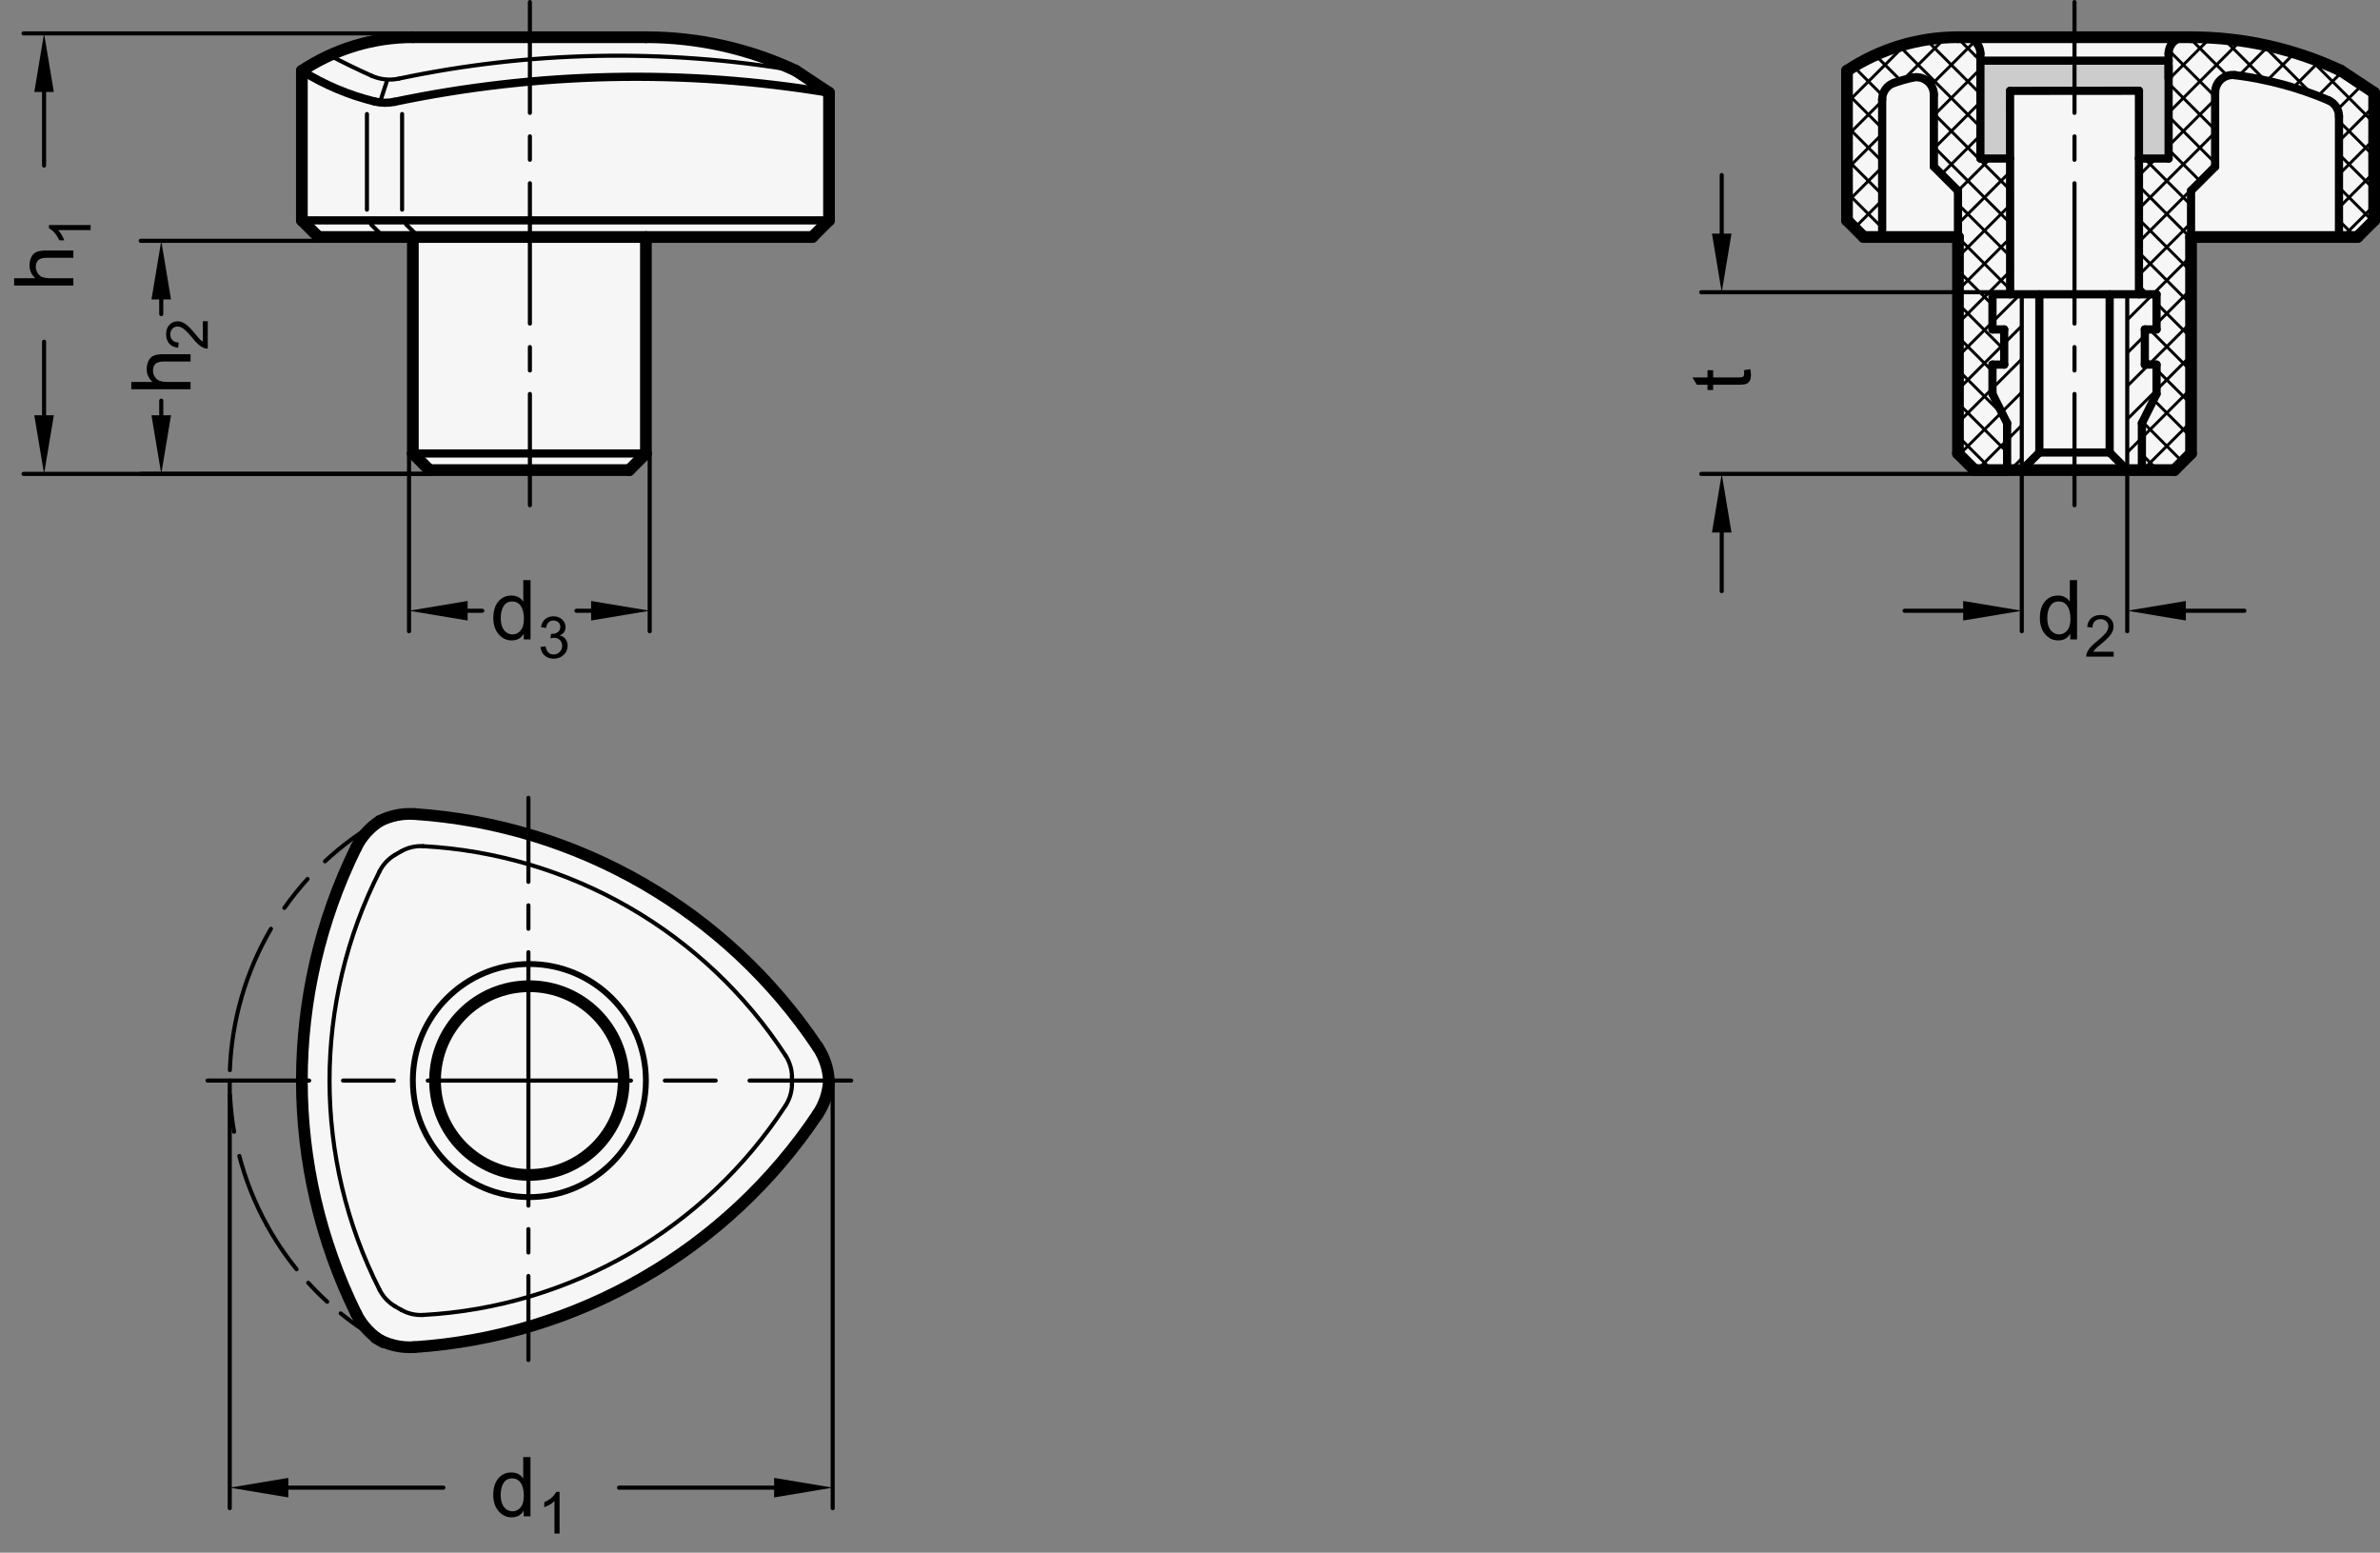 <?xml version="1.0" encoding="utf-8"?>
<!-- Generator: Adobe Illustrator 19.1.0, SVG Export Plug-In . SVG Version: 6.00 Build 0)  -->
<svg version="1.1" xmlns="http://www.w3.org/2000/svg" xmlns:xlink="http://www.w3.org/1999/xlink" x="0px" y="0px"
	 viewBox="0 0 287.854 187.755" enable-background="new 0 0 287.854 187.755" xml:space="preserve">
<rect x="0" y="0" width="287.854" height="187.755" fill="#808080" stroke="none"/>
<g id="MD_x5F_3_x5F_FUELLUNG_x5F_WS">
	<g id="POLYLINE_4_">
		<path fill="#FFFFFF" d="M223.39,26.646l2.013,2.013h11.409v26.173l2.013,2.013h24.16l2.013-2.013V28.66h20.133l2.013-2.013V11.211
			l-4.027-2.669c-5.67-2.662-11.856-4.042-18.12-4.042H237.54c-5.022-0.14-9.965,1.277-14.15,4.058V26.646z"/>
	</g>
	<g id="POLYLINE_5_">
		<path fill="#FFFFFF" d="M36.511,26.646l2.013,2.013h11.409v26.173l2.013,2.013h24.16l2.013-2.013V28.66h20.133l2.013-2.013V11.211
			l-4.027-2.669C90.569,5.88,84.383,4.5,78.119,4.5H49.933c-4.776,0-9.446,1.412-13.422,4.058V26.646z"/>
	</g>
	<g id="POLYLINE_6_">
		<path fill="#FFFFFF" d="M98.904,126.612c-11.009-16.463-29.043-26.875-48.805-28.177c-1.447-0.095-2.893,0.202-4.186,0.86
			c-1.216,0.79-2.197,1.894-2.838,3.195c-8.753,17.765-8.753,38.589,0,56.355c0.641,1.301,1.621,2.405,2.838,3.195
			c1.292,0.658,2.738,0.956,4.186,0.86c19.762-1.302,37.796-11.714,48.805-28.177c0.806-1.206,1.272-2.607,1.348-4.055
			C100.175,129.219,99.71,127.818,98.904,126.612z"/>
	</g>
</g>
<g id="MD_x5F_3_x5F_FUELLUNG_x5F_GR">
	<g id="POLYLINE">
		<path fill="#F6F6F6" d="M98.904,126.612c-11.009-16.463-29.043-26.875-48.805-28.177c-1.447-0.095-2.893,0.202-4.186,0.86
			c-1.216,0.79-2.197,1.894-2.838,3.195c-8.753,17.765-8.753,38.589,0,56.355c0.641,1.301,1.621,2.405,2.838,3.195
			c1.292,0.658,2.738,0.956,4.186,0.86c19.762-1.302,37.796-11.714,48.805-28.177c0.806-1.206,1.272-2.607,1.348-4.055
			C100.175,129.219,99.71,127.818,98.904,126.612z"/>
	</g>
	<g id="POLYLINE_1_">
		<path fill="#F6F6F6" d="M36.511,26.646l2.013,2.013h11.409v26.173l2.013,2.013h24.16l2.013-2.013V28.66h20.133l2.013-2.013V11.211
			l-4.027-2.669C90.569,5.88,84.383,4.5,78.119,4.5H49.933c-4.776,0-9.446,1.412-13.422,4.058V26.646z"/>
	</g>
	<g id="POLYLINE_2_">
		<path fill="#F6F6F6" d="M223.39,26.646l2.013,2.013h11.409v26.173l2.013,2.013h24.16l2.013-2.013V28.66h20.133l2.013-2.013V11.211
			l-4.027-2.669c-5.67-2.662-11.856-4.042-18.12-4.042H237.54c-5.022-0.14-9.965,1.277-14.15,4.058V26.646z"/>
	</g>
</g>
<g id="MD_x5F_6_x5F_COLOR_x5F_K027">
	<g id="LWPOLYLINE">
		<polyline fill="#CCCCCC" points="258.691,10.974 243.11,10.988 243.108,19.169 239.524,19.169 239.525,7.335 262.286,7.335 
			262.286,19.173 258.699,19.173 258.691,10.974 		"/>
	</g>
</g>
<g id="MD_x5F_1_x5F_035">
	<g id="ARC">
		
			<path fill="none" stroke="#000000" stroke-width="0.496" stroke-linecap="round" stroke-linejoin="round" stroke-miterlimit="10" d="
			M47.745,157.943c0.264,0.158,0.531,0.312,0.8,0.462"/>
	</g>
	<g id="ARC_1_">
		
			<path fill="none" stroke="#000000" stroke-width="0.496" stroke-linecap="round" stroke-linejoin="round" stroke-miterlimit="10" d="
			M95.005,127.636c-9.741-14.947-26.028-24.35-43.843-25.313"/>
	</g>
	<g id="ARC_2_">
		
			<path fill="none" stroke="#000000" stroke-width="0.496" stroke-linecap="round" stroke-linejoin="round" stroke-miterlimit="10" d="
			M45.912,105.354c-8.074,15.91-8.074,34.716,0,50.626"/>
	</g>
	<g id="ARC_3_">
		
			<path fill="none" stroke="#000000" stroke-width="0.496" stroke-linecap="round" stroke-linejoin="round" stroke-miterlimit="10" d="
			M51.162,159.011c17.815-0.963,34.102-10.366,43.843-25.313"/>
	</g>
	<g id="ARC_4_">
		
			<path fill="none" stroke="#000000" stroke-width="0.496" stroke-linecap="round" stroke-linejoin="round" stroke-miterlimit="10" d="
			M48.545,102.929c-0.269,0.15-0.536,0.304-0.8,0.462"/>
	</g>
	<g id="ARC_5_">
		
			<path fill="none" stroke="#000000" stroke-width="0.496" stroke-linecap="round" stroke-linejoin="round" stroke-miterlimit="10" d="
			M95.789,131.129c0.004-0.308,0.004-0.616,0-0.924"/>
	</g>
	<g id="ARC_6_">
		
			<path fill="none" stroke="#000000" stroke-width="0.496" stroke-linecap="round" stroke-linejoin="round" stroke-miterlimit="10" d="
			M47.745,103.391c-0.784,0.468-1.42,1.149-1.833,1.963"/>
	</g>
	<g id="ARC_7_">
		
			<path fill="none" stroke="#000000" stroke-width="0.496" stroke-linecap="round" stroke-linejoin="round" stroke-miterlimit="10" d="
			M51.162,102.323c-0.912-0.049-1.819,0.161-2.617,0.606"/>
	</g>
	<g id="ARC_8_">
		
			<path fill="none" stroke="#000000" stroke-width="0.496" stroke-linecap="round" stroke-linejoin="round" stroke-miterlimit="10" d="
			M95.789,130.205c-0.013-0.913-0.285-1.804-0.784-2.569"/>
	</g>
	<g id="ARC_9_">
		
			<path fill="none" stroke="#000000" stroke-width="0.496" stroke-linecap="round" stroke-linejoin="round" stroke-miterlimit="10" d="
			M95.005,133.698c0.499-0.765,0.77-1.656,0.784-2.569"/>
	</g>
	<g id="ARC_10_">
		
			<path fill="none" stroke="#000000" stroke-width="0.496" stroke-linecap="round" stroke-linejoin="round" stroke-miterlimit="10" d="
			M48.545,158.405c0.797,0.445,1.705,0.655,2.617,0.606"/>
	</g>
	<g id="ARC_11_">
		
			<path fill="none" stroke="#000000" stroke-width="0.496" stroke-linecap="round" stroke-linejoin="round" stroke-miterlimit="10" d="
			M45.912,155.98c0.413,0.814,1.049,1.495,1.833,1.963"/>
	</g>
	<g id="ARC_13_">
		
			<path fill="none" stroke="#000000" stroke-width="0.496" stroke-linecap="round" stroke-linejoin="round" stroke-miterlimit="10" d="
			M96.239,8.542c-15.92-2.701-32.206-2.374-48.004,0.965"/>
	</g>
	<g id="ARC_16_">
		
			<path fill="none" stroke="#000000" stroke-width="0.496" stroke-linecap="round" stroke-linejoin="round" stroke-miterlimit="10" d="
			M39.866,6.69c1.663,0.878,3.353,1.7,5.07,2.466"/>
	</g>
	<g id="ARC_17_">
		
			<path fill="none" stroke="#000000" stroke-width="0.496" stroke-linecap="round" stroke-linejoin="round" stroke-miterlimit="10" d="
			M44.937,9.157c1.035,0.462,2.19,0.585,3.298,0.35"/>
	</g>
	<g id="LINE_4_">
		
			<line fill="none" stroke="#000000" stroke-width="0.496" stroke-linecap="round" stroke-linejoin="round" stroke-miterlimit="10" x1="46.067" y1="12.033" x2="46.776" y2="9.858"/>
	</g>
	<g id="LINE_5_">
		
			<line fill="none" stroke="#000000" stroke-width="0.496" stroke-linecap="round" stroke-linejoin="round" stroke-miterlimit="10" x1="48.633" y1="13.787" x2="48.633" y2="25.354"/>
	</g>
	<g id="LINE_6_">
		
			<line fill="none" stroke="#000000" stroke-width="0.496" stroke-linecap="round" stroke-linejoin="round" stroke-miterlimit="10" x1="44.381" y1="13.787" x2="44.381" y2="25.354"/>
	</g>
	<g id="LINE_7_">
		
			<line fill="none" stroke="#000000" stroke-width="0.496" stroke-linecap="round" stroke-linejoin="round" stroke-miterlimit="10" x1="44.878" y1="27.143" x2="45.947" y2="28.213"/>
	</g>
	<g id="LINE_8_">
		
			<line fill="none" stroke="#000000" stroke-width="0.496" stroke-linecap="round" stroke-linejoin="round" stroke-miterlimit="10" x1="49.113" y1="27.127" x2="50.183" y2="28.197"/>
	</g>
	<g id="LINE_11_">
		
			<line fill="none" stroke="#000000" stroke-width="0.496" stroke-linecap="round" stroke-linejoin="round" stroke-miterlimit="10" x1="244.528" y1="56.846" x2="244.528" y2="35.586"/>
	</g>
	<g id="LINE_12_">
		
			<line fill="none" stroke="#000000" stroke-width="0.496" stroke-linecap="round" stroke-linejoin="round" stroke-miterlimit="10" x1="257.283" y1="56.846" x2="257.283" y2="35.586"/>
	</g>
</g>
<g id="MD_x5F_2_x5F_MITTELLINIE">
	<g id="LINE">
		<path d="M102.95,130.915H90.658c-0.137,0-0.248-0.111-0.248-0.248s0.111-0.248,0.248-0.248h12.292
			c0.137,0,0.248,0.111,0.248,0.248S103.087,130.915,102.95,130.915z M86.561,130.915h-6.146c-0.137,0-0.248-0.111-0.248-0.248
			s0.111-0.248,0.248-0.248h6.146c0.137,0,0.248,0.111,0.248,0.248S86.698,130.915,86.561,130.915z M76.318,130.915H64.026
			c-0.137,0-0.248-0.111-0.248-0.248s0.111-0.248,0.248-0.248h12.292c0.137,0,0.248,0.111,0.248,0.248
			S76.455,130.915,76.318,130.915z"/>
	</g>
	<g id="LINE_1_">
		<path d="M64.026,130.915H51.734c-0.137,0-0.248-0.111-0.248-0.248s0.111-0.248,0.248-0.248h12.292
			c0.137,0,0.248,0.111,0.248,0.248S64.163,130.915,64.026,130.915z M47.637,130.915h-6.146c-0.137,0-0.248-0.111-0.248-0.248
			s0.111-0.248,0.248-0.248h6.146c0.137,0,0.248,0.111,0.248,0.248S47.774,130.915,47.637,130.915z M37.394,130.915H25.102
			c-0.137,0-0.248-0.111-0.248-0.248s0.111-0.248,0.248-0.248h12.292c0.137,0,0.248,0.111,0.248,0.248
			S37.531,130.915,37.394,130.915z"/>
	</g>
	<g id="ARC_26_">
		<g>
			<path d="M46.578,162.678c-0.041,0-0.082-0.01-0.12-0.03c-1.904-1.047-3.724-2.271-5.408-3.636
				c-0.106-0.086-0.123-0.242-0.037-0.349c0.087-0.106,0.243-0.122,0.349-0.036c1.661,1.347,3.456,2.553,5.334,3.585
				c0.12,0.066,0.164,0.217,0.098,0.337C46.75,162.631,46.665,162.678,46.578,162.678z M39.571,157.66
				c-0.06,0-0.12-0.021-0.167-0.065c-0.803-0.734-1.578-1.51-2.305-2.306c-0.092-0.101-0.085-0.258,0.016-0.35
				c0.101-0.094,0.258-0.086,0.351,0.016c0.717,0.784,1.482,1.549,2.274,2.274c0.101,0.092,0.108,0.249,0.016,0.35
				C39.705,157.632,39.638,157.66,39.571,157.66z M35.873,153.734c-0.072,0-0.144-0.031-0.193-0.092
				c-1.366-1.687-2.589-3.506-3.633-5.407c-0.066-0.12-0.022-0.271,0.098-0.337c0.121-0.063,0.271-0.021,0.337,0.099
				c1.03,1.875,2.236,3.67,3.584,5.333c0.086,0.106,0.07,0.263-0.037,0.349C35.983,153.715,35.928,153.734,35.873,153.734z"/>
			<path d="M32.264,148.364c-0.087,0-0.172-0.047-0.217-0.129c-1.46-2.657-2.585-5.479-3.343-8.387
				c-0.034-0.133,0.045-0.268,0.178-0.303c0.132-0.033,0.268,0.046,0.303,0.178c0.747,2.867,1.856,5.651,3.297,8.273
				c0.066,0.12,0.022,0.271-0.098,0.337C32.345,148.354,32.304,148.364,32.264,148.364z M28.309,137.106
				c-0.118,0-0.223-0.085-0.244-0.206c-0.257-1.479-0.423-2.991-0.494-4.494c-0.007-0.137,0.099-0.253,0.236-0.26
				c0.137,0,0.253,0.1,0.259,0.236c0.07,1.482,0.233,2.975,0.487,4.434c0.023,0.135-0.067,0.263-0.202,0.286
				C28.338,137.105,28.323,137.106,28.309,137.106z M27.803,129.647c-0.003,0-0.006,0-0.009,0c-0.137-0.005-0.244-0.12-0.239-0.257
				c0.217-6.04,1.947-11.988,5.003-17.203c0.068-0.119,0.221-0.16,0.339-0.089c0.118,0.069,0.158,0.221,0.088,0.339
				c-3.014,5.145-4.721,11.013-4.935,16.971C28.046,129.541,27.936,129.647,27.803,129.647z M34.393,110.039
				c-0.049,0-0.099-0.015-0.143-0.045c-0.112-0.079-0.139-0.233-0.06-0.346c0.866-1.231,1.817-2.419,2.827-3.53
				c0.092-0.102,0.249-0.108,0.351-0.017c0.101,0.092,0.109,0.249,0.017,0.351c-0.996,1.096-1.935,2.268-2.789,3.481
				C34.548,110.002,34.471,110.039,34.393,110.039z M39.307,104.403c-0.066,0-0.133-0.026-0.182-0.079
				c-0.093-0.101-0.087-0.257,0.013-0.351c2.2-2.048,4.663-3.826,7.32-5.286c0.121-0.063,0.271-0.021,0.337,0.099
				c0.066,0.12,0.022,0.271-0.098,0.337c-2.622,1.439-5.051,3.194-7.221,5.214C39.428,104.38,39.368,104.403,39.307,104.403z"/>
		</g>
	</g>
	<g id="LINE_191_">
		<path d="M64.089,13.901c-0.137,0-0.248-0.111-0.248-0.248V0.248C63.841,0.111,63.952,0,64.089,0s0.248,0.111,0.248,0.248v13.405
			C64.337,13.79,64.227,13.901,64.089,13.901z"/>
	</g>
	<g id="LINE_192_">
		<path d="M64.089,19.57c-0.137,0-0.248-0.111-0.248-0.248v-2.834c0-0.137,0.111-0.248,0.248-0.248s0.248,0.111,0.248,0.248v2.834
			C64.337,19.459,64.227,19.57,64.089,19.57z"/>
	</g>
	<g id="LINE_193_">
		<path d="M64.089,39.379c-0.137,0-0.248-0.111-0.248-0.248V22.157c0-0.137,0.111-0.248,0.248-0.248s0.248,0.111,0.248,0.248v16.974
			C64.337,39.268,64.227,39.379,64.089,39.379z"/>
	</g>
	<g id="LINE_194_">
		<path d="M64.089,45.049c-0.137,0-0.248-0.111-0.248-0.248v-2.835c0-0.137,0.111-0.248,0.248-0.248s0.248,0.111,0.248,0.248v2.835
			C64.337,44.938,64.227,45.049,64.089,45.049z"/>
	</g>
	<g id="LINE_195_">
		<path d="M64.089,61.346c-0.137,0-0.248-0.111-0.248-0.248V47.635c0-0.137,0.111-0.248,0.248-0.248s0.248,0.111,0.248,0.248v13.463
			C64.337,61.235,64.227,61.346,64.089,61.346z"/>
	</g>
	<g id="LINE_196_">
		<path d="M250.905,61.346c-0.137,0-0.248-0.111-0.248-0.248V47.635c0-0.137,0.111-0.248,0.248-0.248s0.248,0.111,0.248,0.248
			v13.463C251.153,61.235,251.042,61.346,250.905,61.346z"/>
	</g>
	<g id="LINE_197_">
		<path d="M250.905,45.049c-0.137,0-0.248-0.111-0.248-0.248v-2.835c0-0.137,0.111-0.248,0.248-0.248s0.248,0.111,0.248,0.248v2.835
			C251.153,44.938,251.042,45.049,250.905,45.049z"/>
	</g>
	<g id="LINE_198_">
		<path d="M250.905,39.379c-0.137,0-0.248-0.111-0.248-0.248V22.157c0-0.137,0.111-0.248,0.248-0.248s0.248,0.111,0.248,0.248
			v16.974C251.153,39.268,251.042,39.379,250.905,39.379z"/>
	</g>
	<g id="LINE_199_">
		<path d="M250.905,19.57c-0.137,0-0.248-0.111-0.248-0.248v-2.834c0-0.137,0.111-0.248,0.248-0.248s0.248,0.111,0.248,0.248v2.834
			C251.153,19.459,251.042,19.57,250.905,19.57z"/>
	</g>
	<g id="LINE_200_">
		<path d="M250.905,13.901c-0.137,0-0.248-0.111-0.248-0.248V0.248c0-0.137,0.111-0.248,0.248-0.248s0.248,0.111,0.248,0.248v13.405
			C251.153,13.79,251.042,13.901,250.905,13.901z"/>
	</g>
	<g id="LINE_201_">
		<path d="M63.91,164.709c-0.137,0-0.248-0.111-0.248-0.248v-10.166c0-0.137,0.111-0.248,0.248-0.248s0.248,0.111,0.248,0.248
			v10.166C64.158,164.598,64.047,164.709,63.91,164.709z"/>
	</g>
	<g id="LINE_202_">
		<path d="M63.91,151.708c-0.137,0-0.248-0.111-0.248-0.248v-2.834c0-0.137,0.111-0.248,0.248-0.248s0.248,0.111,0.248,0.248v2.834
			C64.158,151.597,64.047,151.708,63.91,151.708z"/>
	</g>
	<g id="LINE_203_">
		<path d="M63.91,146.039c-0.137,0-0.248-0.111-0.248-0.248v-15.203c0-0.137,0.111-0.248,0.248-0.248s0.248,0.111,0.248,0.248
			v15.203C64.158,145.928,64.047,146.039,63.91,146.039z"/>
	</g>
	<g id="LINE_204_">
		<path d="M63.91,130.595c-0.137,0-0.248-0.111-0.248-0.248v-15.203c0-0.137,0.111-0.248,0.248-0.248s0.248,0.111,0.248,0.248
			v15.203C64.158,130.484,64.047,130.595,63.91,130.595z"/>
	</g>
	<g id="LINE_205_">
		<path d="M63.91,112.558c-0.137,0-0.248-0.111-0.248-0.248v-2.835c0-0.137,0.111-0.248,0.248-0.248s0.248,0.111,0.248,0.248v2.835
			C64.158,112.447,64.047,112.558,63.91,112.558z"/>
	</g>
	<g id="LINE_206_">
		<path d="M63.91,106.888c-0.137,0-0.248-0.111-0.248-0.248V96.474c0-0.137,0.111-0.248,0.248-0.248s0.248,0.111,0.248,0.248v10.166
			C64.158,106.777,64.047,106.888,63.91,106.888z"/>
	</g>
</g>
<g id="MD_x5F_1_x5F_050">
	<g id="CIRCLE">
		
			<path fill="none" stroke="#000000" stroke-width="0.709" stroke-linecap="round" stroke-linejoin="round" stroke-miterlimit="10" d="
			M49.933,130.667c0-7.783,6.31-14.093,14.093-14.093s14.093,6.31,14.093,14.093c0,7.783-6.31,14.093-14.093,14.093
			S49.933,138.451,49.933,130.667L49.933,130.667z"/>
	</g>
</g>
<g id="MD_x5F_1_x5F_070">
	<g id="LINE_2_">
		
			<line fill="none" stroke="#000000" stroke-width="0.992" stroke-linecap="round" stroke-linejoin="round" stroke-miterlimit="10" x1="49.933" y1="54.833" x2="78.119" y2="54.833"/>
	</g>
	<g id="LINE_3_">
		
			<line fill="none" stroke="#000000" stroke-width="0.992" stroke-linecap="round" stroke-linejoin="round" stroke-miterlimit="10" x1="36.511" y1="26.646" x2="100.266" y2="26.646"/>
	</g>
	<g id="ARC_12_">
		
			<path fill="none" stroke="#000000" stroke-width="0.992" stroke-linecap="round" stroke-linejoin="round" stroke-miterlimit="10" d="
			M100.266,11.211C82.826,8.313,65,8.687,47.698,12.314"/>
	</g>
	<g id="ARC_14_">
		
			<path fill="none" stroke="#000000" stroke-width="0.992" stroke-linecap="round" stroke-linejoin="round" stroke-miterlimit="10" d="
			M36.511,8.558c2.72,1.7,5.694,2.954,8.81,3.716"/>
	</g>
	<g id="ARC_15_">
		
			<path fill="none" stroke="#000000" stroke-width="0.992" stroke-linecap="round" stroke-linejoin="round" stroke-miterlimit="10" d="
			M45.321,12.274c0.779,0.191,1.592,0.204,2.377,0.04"/>
	</g>
	<g id="LINE_9_">
		
			<line fill="none" stroke="#000000" stroke-width="0.992" stroke-linecap="round" stroke-linejoin="round" stroke-miterlimit="10" x1="255.157" y1="54.72" x2="255.157" y2="35.586"/>
	</g>
	<g id="LINE_10_">
		
			<line fill="none" stroke="#000000" stroke-width="0.992" stroke-linecap="round" stroke-linejoin="round" stroke-miterlimit="10" x1="246.654" y1="54.72" x2="246.654" y2="35.586"/>
	</g>
	<g id="LINE_13_">
		
			<line fill="none" stroke="#000000" stroke-width="0.992" stroke-linecap="round" stroke-linejoin="round" stroke-miterlimit="10" x1="240.984" y1="35.586" x2="260.827" y2="35.586"/>
	</g>
	<g id="LINE_14_">
		
			<line fill="none" stroke="#000000" stroke-width="0.992" stroke-linecap="round" stroke-linejoin="round" stroke-miterlimit="10" x1="260.827" y1="47.633" x2="260.827" y2="44.09"/>
	</g>
	<g id="LINE_15_">
		
			<line fill="none" stroke="#000000" stroke-width="0.992" stroke-linecap="round" stroke-linejoin="round" stroke-miterlimit="10" x1="240.984" y1="47.633" x2="240.984" y2="44.09"/>
	</g>
	<g id="LINE_16_">
		
			<line fill="none" stroke="#000000" stroke-width="0.992" stroke-linecap="round" stroke-linejoin="round" stroke-miterlimit="10" x1="242.402" y1="44.09" x2="242.402" y2="39.838"/>
	</g>
	<g id="LINE_17_">
		
			<line fill="none" stroke="#000000" stroke-width="0.992" stroke-linecap="round" stroke-linejoin="round" stroke-miterlimit="10" x1="259.409" y1="44.09" x2="259.409" y2="39.838"/>
	</g>
	<g id="LINE_18_">
		
			<line fill="none" stroke="#000000" stroke-width="0.992" stroke-linecap="round" stroke-linejoin="round" stroke-miterlimit="10" x1="240.984" y1="39.838" x2="242.402" y2="39.838"/>
	</g>
	<g id="LINE_19_">
		
			<line fill="none" stroke="#000000" stroke-width="0.992" stroke-linecap="round" stroke-linejoin="round" stroke-miterlimit="10" x1="240.984" y1="44.09" x2="242.402" y2="44.09"/>
	</g>
	<g id="LINE_20_">
		
			<line fill="none" stroke="#000000" stroke-width="0.992" stroke-linecap="round" stroke-linejoin="round" stroke-miterlimit="10" x1="260.827" y1="39.838" x2="260.827" y2="35.586"/>
	</g>
	<g id="LINE_21_">
		
			<line fill="none" stroke="#000000" stroke-width="0.992" stroke-linecap="round" stroke-linejoin="round" stroke-miterlimit="10" x1="240.984" y1="39.838" x2="240.984" y2="35.586"/>
	</g>
	<g id="LINE_22_">
		
			<line fill="none" stroke="#000000" stroke-width="0.992" stroke-linecap="round" stroke-linejoin="round" stroke-miterlimit="10" x1="259.409" y1="39.838" x2="260.827" y2="39.838"/>
	</g>
	<g id="LINE_23_">
		
			<line fill="none" stroke="#000000" stroke-width="0.992" stroke-linecap="round" stroke-linejoin="round" stroke-miterlimit="10" x1="259.409" y1="44.09" x2="260.827" y2="44.09"/>
	</g>
	<g id="LINE_24_">
		
			<line fill="none" stroke="#000000" stroke-width="0.992" stroke-linecap="round" stroke-linejoin="round" stroke-miterlimit="10" x1="259.055" y1="56.846" x2="259.055" y2="51.177"/>
	</g>
	<g id="LINE_25_">
		
			<line fill="none" stroke="#000000" stroke-width="0.992" stroke-linecap="round" stroke-linejoin="round" stroke-miterlimit="10" x1="242.756" y1="56.846" x2="242.756" y2="51.177"/>
	</g>
	<g id="LINE_26_">
		
			<line fill="none" stroke="#000000" stroke-width="0.992" stroke-linecap="round" stroke-linejoin="round" stroke-miterlimit="10" x1="240.984" y1="47.633" x2="242.756" y2="51.177"/>
	</g>
	<g id="LINE_27_">
		
			<line fill="none" stroke="#000000" stroke-width="0.992" stroke-linecap="round" stroke-linejoin="round" stroke-miterlimit="10" x1="260.827" y1="47.633" x2="259.055" y2="51.177"/>
	</g>
	<g id="LINE_28_">
		
			<line fill="none" stroke="#000000" stroke-width="0.992" stroke-linecap="round" stroke-linejoin="round" stroke-miterlimit="10" x1="239.525" y1="7.335" x2="262.286" y2="7.335"/>
	</g>
	<g id="LINE_29_">
		
			<line fill="none" stroke="#000000" stroke-width="0.992" stroke-linecap="round" stroke-linejoin="round" stroke-miterlimit="10" x1="262.286" y1="9.461" x2="262.286" y2="6.484"/>
	</g>
	<g id="LINE_30_">
		
			<line fill="none" stroke="#000000" stroke-width="0.992" stroke-linecap="round" stroke-linejoin="round" stroke-miterlimit="10" x1="239.522" y1="19.169" x2="239.525" y2="6.484"/>
	</g>
	<g id="ARC_18_">
		
			<path fill="none" stroke="#000000" stroke-width="0.992" stroke-linecap="round" stroke-linejoin="round" stroke-miterlimit="10" d="
			M239.525,6.484c0-1.096-0.888-1.984-1.984-1.984"/>
	</g>
	<g id="ARC_19_">
		
			<path fill="none" stroke="#000000" stroke-width="0.992" stroke-linecap="round" stroke-linejoin="round" stroke-miterlimit="10" d="
			M264.271,4.5c-1.096,0-1.984,0.888-1.984,1.984"/>
	</g>
	<g id="ARC_20_">
		
			<path fill="none" stroke="#000000" stroke-width="0.992" stroke-linecap="round" stroke-linejoin="round" stroke-miterlimit="10" d="
			M231.287,9.391c-0.741,0.174-1.474,0.382-2.196,0.625"/>
	</g>
	<g id="ARC_21_">
		
			<path fill="none" stroke="#000000" stroke-width="0.992" stroke-linecap="round" stroke-linejoin="round" stroke-miterlimit="10" d="
			M281.595,12.115c-3.607-1.524-7.406-2.544-11.291-3.032"/>
	</g>
	<g id="LINE_31_">
		
			<line fill="none" stroke="#000000" stroke-width="0.992" stroke-linecap="round" stroke-linejoin="round" stroke-miterlimit="10" x1="227.642" y1="12.031" x2="227.642" y2="28.66"/>
	</g>
	<g id="LINE_32_">
		
			<line fill="none" stroke="#000000" stroke-width="0.992" stroke-linecap="round" stroke-linejoin="round" stroke-miterlimit="10" x1="282.893" y1="28.66" x2="282.893" y2="14.073"/>
	</g>
	<g id="LINE_33_">
		
			<line fill="none" stroke="#000000" stroke-width="0.992" stroke-linecap="round" stroke-linejoin="round" stroke-miterlimit="10" x1="264.999" y1="23.07" x2="267.913" y2="20.156"/>
	</g>
	<g id="LINE_34_">
		
			<line fill="none" stroke="#000000" stroke-width="0.992" stroke-linecap="round" stroke-linejoin="round" stroke-miterlimit="10" x1="236.812" y1="23.07" x2="233.898" y2="20.156"/>
	</g>
	<g id="LINE_35_">
		
			<line fill="none" stroke="#000000" stroke-width="0.992" stroke-linecap="round" stroke-linejoin="round" stroke-miterlimit="10" x1="236.812" y1="28.66" x2="236.812" y2="23.07"/>
	</g>
	<g id="LINE_36_">
		
			<line fill="none" stroke="#000000" stroke-width="0.992" stroke-linecap="round" stroke-linejoin="round" stroke-miterlimit="10" x1="264.999" y1="28.66" x2="264.999" y2="23.07"/>
	</g>
	<g id="LINE_37_">
		
			<line fill="none" stroke="#000000" stroke-width="0.992" stroke-linecap="round" stroke-linejoin="round" stroke-miterlimit="10" x1="233.898" y1="20.156" x2="233.898" y2="11.46"/>
	</g>
	<g id="LINE_38_">
		
			<line fill="none" stroke="#000000" stroke-width="0.992" stroke-linecap="round" stroke-linejoin="round" stroke-miterlimit="10" x1="267.913" y1="20.156" x2="267.913" y2="11.193"/>
	</g>
	<g id="ARC_22_">
		
			<path fill="none" stroke="#000000" stroke-width="0.992" stroke-linecap="round" stroke-linejoin="round" stroke-miterlimit="10" d="
			M229.091,10.015c-0.865,0.291-1.448,1.102-1.448,2.015"/>
	</g>
	<g id="ARC_23_">
		
			<path fill="none" stroke="#000000" stroke-width="0.992" stroke-linecap="round" stroke-linejoin="round" stroke-miterlimit="10" d="
			M233.898,11.46c0-1.174-0.952-2.126-2.126-2.126c-0.163,0-0.326,0.019-0.485,0.056"/>
	</g>
	<g id="ARC_24_">
		
			<path fill="none" stroke="#000000" stroke-width="0.992" stroke-linecap="round" stroke-linejoin="round" stroke-miterlimit="10" d="
			M270.304,9.083c-1.165-0.146-2.228,0.68-2.374,1.845c-0.011,0.088-0.017,0.176-0.017,0.265"/>
	</g>
	<g id="ARC_25_">
		
			<path fill="none" stroke="#000000" stroke-width="0.992" stroke-linecap="round" stroke-linejoin="round" stroke-miterlimit="10" d="
			M282.893,14.073c0-0.854-0.511-1.626-1.298-1.958"/>
	</g>
	<g id="LINE_126_">
		
			<line fill="none" stroke="#000000" stroke-width="0.992" stroke-linecap="round" stroke-linejoin="round" stroke-miterlimit="10" x1="244.528" y1="56.846" x2="246.654" y2="54.72"/>
	</g>
	<g id="LINE_127_">
		
			<line fill="none" stroke="#000000" stroke-width="0.992" stroke-linecap="round" stroke-linejoin="round" stroke-miterlimit="10" x1="246.654" y1="54.72" x2="255.157" y2="54.72"/>
	</g>
	<g id="LINE_128_">
		
			<line fill="none" stroke="#000000" stroke-width="0.992" stroke-linecap="round" stroke-linejoin="round" stroke-miterlimit="10" x1="255.157" y1="54.72" x2="257.283" y2="56.846"/>
	</g>
	<g id="LINE_207_">
		
			<line fill="none" stroke="#000000" stroke-width="0.992" stroke-linecap="round" stroke-linejoin="round" stroke-miterlimit="10" x1="243.11" y1="10.988" x2="258.701" y2="10.974"/>
	</g>
	<g id="LINE_208_">
		
			<line fill="none" stroke="#000000" stroke-width="0.992" stroke-linecap="round" stroke-linejoin="round" stroke-miterlimit="10" x1="243.11" y1="10.988" x2="243.12" y2="35.586"/>
	</g>
	<g id="LINE_209_">
		
			<line fill="none" stroke="#000000" stroke-width="0.992" stroke-linecap="round" stroke-linejoin="round" stroke-miterlimit="10" x1="258.7" y1="10.974" x2="258.7" y2="35.586"/>
	</g>
	<g id="LINE_210_">
		
			<line fill="none" stroke="#000000" stroke-width="0.992" stroke-linecap="round" stroke-linejoin="round" stroke-miterlimit="10" x1="239.524" y1="19.169" x2="243.108" y2="19.169"/>
	</g>
	<g id="LINE_211_">
		
			<line fill="none" stroke="#000000" stroke-width="0.992" stroke-linecap="round" stroke-linejoin="round" stroke-miterlimit="10" x1="258.699" y1="19.173" x2="262.286" y2="19.173"/>
	</g>
	<g id="LINE_212_">
		
			<line fill="none" stroke="#000000" stroke-width="0.992" stroke-linecap="round" stroke-linejoin="round" stroke-miterlimit="10" x1="262.286" y1="19.173" x2="262.286" y2="7.972"/>
	</g>
</g>
<g id="MD_x5F_2_x5F_SCHRAFFUR">
	<g id="LINE_39_">
		
			<line fill="none" stroke="#000000" stroke-width="0.354" stroke-linecap="round" stroke-linejoin="round" stroke-miterlimit="10" x1="236.812" y1="47.124" x2="242.402" y2="41.534"/>
	</g>
	<g id="LINE_40_">
		
			<line fill="none" stroke="#000000" stroke-width="0.354" stroke-linecap="round" stroke-linejoin="round" stroke-miterlimit="10" x1="274.183" y1="9.753" x2="277.547" y2="6.389"/>
	</g>
	<g id="LINE_41_">
		
			<line fill="none" stroke="#000000" stroke-width="0.354" stroke-linecap="round" stroke-linejoin="round" stroke-miterlimit="10" x1="258.701" y1="25.235" x2="267.913" y2="16.023"/>
	</g>
	<g id="LINE_42_">
		
			<line fill="none" stroke="#000000" stroke-width="0.354" stroke-linecap="round" stroke-linejoin="round" stroke-miterlimit="10" x1="236.812" y1="43.115" x2="240.984" y2="38.943"/>
	</g>
	<g id="LINE_43_">
		
			<line fill="none" stroke="#000000" stroke-width="0.354" stroke-linecap="round" stroke-linejoin="round" stroke-miterlimit="10" x1="270.781" y1="9.146" x2="274.382" y2="5.545"/>
	</g>
	<g id="LINE_44_">
		
			<line fill="none" stroke="#000000" stroke-width="0.354" stroke-linecap="round" stroke-linejoin="round" stroke-miterlimit="10" x1="258.701" y1="21.226" x2="260.754" y2="19.173"/>
	</g>
	<g id="LINE_45_">
		
			<line fill="none" stroke="#000000" stroke-width="0.354" stroke-linecap="round" stroke-linejoin="round" stroke-miterlimit="10" x1="262.286" y1="17.641" x2="267.913" y2="12.014"/>
	</g>
	<g id="LINE_46_">
		
			<line fill="none" stroke="#000000" stroke-width="0.354" stroke-linecap="round" stroke-linejoin="round" stroke-miterlimit="10" x1="236.812" y1="39.106" x2="243.11" y2="32.808"/>
	</g>
	<g id="LINE_47_">
		
			<line fill="none" stroke="#000000" stroke-width="0.354" stroke-linecap="round" stroke-linejoin="round" stroke-miterlimit="10" x1="262.286" y1="13.632" x2="270.995" y2="4.924"/>
	</g>
	<g id="LINE_48_">
		
			<line fill="none" stroke="#000000" stroke-width="0.354" stroke-linecap="round" stroke-linejoin="round" stroke-miterlimit="10" x1="236.812" y1="35.097" x2="243.11" y2="28.799"/>
	</g>
	<g id="LINE_49_">
		
			<line fill="none" stroke="#000000" stroke-width="0.354" stroke-linecap="round" stroke-linejoin="round" stroke-miterlimit="10" x1="262.287" y1="9.623" x2="267.345" y2="4.565"/>
	</g>
	<g id="LINE_50_">
		
			<line fill="none" stroke="#000000" stroke-width="0.354" stroke-linecap="round" stroke-linejoin="round" stroke-miterlimit="10" x1="236.812" y1="31.089" x2="243.11" y2="24.791"/>
	</g>
	<g id="LINE_51_">
		
			<line fill="none" stroke="#000000" stroke-width="0.354" stroke-linecap="round" stroke-linejoin="round" stroke-miterlimit="10" x1="236.812" y1="27.08" x2="243.11" y2="20.782"/>
	</g>
	<g id="LINE_52_">
		
			<line fill="none" stroke="#000000" stroke-width="0.354" stroke-linecap="round" stroke-linejoin="round" stroke-miterlimit="10" x1="236.812" y1="23.071" x2="240.714" y2="19.169"/>
	</g>
	<g id="LINE_53_">
		
			<line fill="none" stroke="#000000" stroke-width="0.354" stroke-linecap="round" stroke-linejoin="round" stroke-miterlimit="10" x1="227.215" y1="28.66" x2="227.642" y2="28.232"/>
	</g>
	<g id="LINE_54_">
		
			<line fill="none" stroke="#000000" stroke-width="0.354" stroke-linecap="round" stroke-linejoin="round" stroke-miterlimit="10" x1="234.808" y1="21.066" x2="239.524" y2="16.35"/>
	</g>
	<g id="LINE_55_">
		
			<line fill="none" stroke="#000000" stroke-width="0.354" stroke-linecap="round" stroke-linejoin="round" stroke-miterlimit="10" x1="224.305" y1="27.561" x2="227.642" y2="24.223"/>
	</g>
	<g id="LINE_56_">
		
			<line fill="none" stroke="#000000" stroke-width="0.354" stroke-linecap="round" stroke-linejoin="round" stroke-miterlimit="10" x1="233.898" y1="17.968" x2="239.525" y2="12.341"/>
	</g>
	<g id="LINE_57_">
		
			<line fill="none" stroke="#000000" stroke-width="0.354" stroke-linecap="round" stroke-linejoin="round" stroke-miterlimit="10" x1="223.39" y1="24.467" x2="227.642" y2="20.215"/>
	</g>
	<g id="LINE_58_">
		
			<line fill="none" stroke="#000000" stroke-width="0.354" stroke-linecap="round" stroke-linejoin="round" stroke-miterlimit="10" x1="233.898" y1="13.959" x2="239.525" y2="8.332"/>
	</g>
	<g id="LINE_59_">
		
			<line fill="none" stroke="#000000" stroke-width="0.354" stroke-linecap="round" stroke-linejoin="round" stroke-miterlimit="10" x1="223.39" y1="20.458" x2="227.642" y2="16.206"/>
	</g>
	<g id="LINE_60_">
		
			<line fill="none" stroke="#000000" stroke-width="0.354" stroke-linecap="round" stroke-linejoin="round" stroke-miterlimit="10" x1="233.551" y1="10.297" x2="238.5" y2="5.348"/>
	</g>
	<g id="LINE_61_">
		
			<line fill="none" stroke="#000000" stroke-width="0.354" stroke-linecap="round" stroke-linejoin="round" stroke-miterlimit="10" x1="223.39" y1="16.449" x2="227.642" y2="12.197"/>
	</g>
	<g id="LINE_62_">
		
			<line fill="none" stroke="#000000" stroke-width="0.354" stroke-linecap="round" stroke-linejoin="round" stroke-miterlimit="10" x1="230.155" y1="9.685" x2="235.292" y2="4.548"/>
	</g>
	<g id="LINE_63_">
		
			<line fill="none" stroke="#000000" stroke-width="0.354" stroke-linecap="round" stroke-linejoin="round" stroke-miterlimit="10" x1="223.39" y1="12.44" x2="230.491" y2="5.339"/>
	</g>
	<g id="LINE_64_">
		
			<line fill="none" stroke="#000000" stroke-width="0.354" stroke-linecap="round" stroke-linejoin="round" stroke-miterlimit="10" x1="236.812" y1="51.132" x2="240.984" y2="46.961"/>
	</g>
	<g id="LINE_65_">
		
			<line fill="none" stroke="#000000" stroke-width="0.354" stroke-linecap="round" stroke-linejoin="round" stroke-miterlimit="10" x1="277.361" y1="10.584" x2="280.519" y2="7.426"/>
	</g>
	<g id="LINE_66_">
		
			<line fill="none" stroke="#000000" stroke-width="0.354" stroke-linecap="round" stroke-linejoin="round" stroke-miterlimit="10" x1="258.701" y1="29.244" x2="267.913" y2="20.031"/>
	</g>
	<g id="LINE_67_">
		
			<line fill="none" stroke="#000000" stroke-width="0.354" stroke-linecap="round" stroke-linejoin="round" stroke-miterlimit="10" x1="236.967" y1="54.987" x2="242.096" y2="49.857"/>
	</g>
	<g id="LINE_68_">
		
			<line fill="none" stroke="#000000" stroke-width="0.354" stroke-linecap="round" stroke-linejoin="round" stroke-miterlimit="10" x1="280.344" y1="11.61" x2="283.295" y2="8.659"/>
	</g>
	<g id="LINE_69_">
		
			<line fill="none" stroke="#000000" stroke-width="0.354" stroke-linecap="round" stroke-linejoin="round" stroke-miterlimit="10" x1="258.701" y1="33.253" x2="264.999" y2="26.955"/>
	</g>
	<g id="LINE_70_">
		
			<line fill="none" stroke="#000000" stroke-width="0.354" stroke-linecap="round" stroke-linejoin="round" stroke-miterlimit="10" x1="239.116" y1="56.846" x2="242.756" y2="53.207"/>
	</g>
	<g id="LINE_71_">
		
			<line fill="none" stroke="#000000" stroke-width="0.354" stroke-linecap="round" stroke-linejoin="round" stroke-miterlimit="10" x1="282.723" y1="13.24" x2="285.705" y2="10.257"/>
	</g>
	<g id="LINE_72_">
		
			<line fill="none" stroke="#000000" stroke-width="0.354" stroke-linecap="round" stroke-linejoin="round" stroke-miterlimit="10" x1="260.376" y1="35.586" x2="264.999" y2="30.964"/>
	</g>
	<g id="LINE_73_">
		
			<line fill="none" stroke="#000000" stroke-width="0.354" stroke-linecap="round" stroke-linejoin="round" stroke-miterlimit="10" x1="259.409" y1="40.562" x2="260.133" y2="39.838"/>
	</g>
	<g id="LINE_74_">
		
			<line fill="none" stroke="#000000" stroke-width="0.354" stroke-linecap="round" stroke-linejoin="round" stroke-miterlimit="10" x1="282.893" y1="17.078" x2="287.145" y2="12.826"/>
	</g>
	<g id="LINE_75_">
		
			<line fill="none" stroke="#000000" stroke-width="0.354" stroke-linecap="round" stroke-linejoin="round" stroke-miterlimit="10" x1="260.827" y1="39.144" x2="264.999" y2="34.973"/>
	</g>
	<g id="LINE_76_">
		
			<line fill="none" stroke="#000000" stroke-width="0.354" stroke-linecap="round" stroke-linejoin="round" stroke-miterlimit="10" x1="259.89" y1="44.09" x2="264.999" y2="38.981"/>
	</g>
	<g id="LINE_77_">
		
			<line fill="none" stroke="#000000" stroke-width="0.354" stroke-linecap="round" stroke-linejoin="round" stroke-miterlimit="10" x1="282.893" y1="21.087" x2="287.145" y2="16.835"/>
	</g>
	<g id="LINE_78_">
		
			<line fill="none" stroke="#000000" stroke-width="0.354" stroke-linecap="round" stroke-linejoin="round" stroke-miterlimit="10" x1="260.827" y1="47.162" x2="264.999" y2="42.99"/>
	</g>
	<g id="LINE_79_">
		
			<line fill="none" stroke="#000000" stroke-width="0.354" stroke-linecap="round" stroke-linejoin="round" stroke-miterlimit="10" x1="282.893" y1="25.096" x2="287.145" y2="20.844"/>
	</g>
	<g id="LINE_80_">
		
			<line fill="none" stroke="#000000" stroke-width="0.354" stroke-linecap="round" stroke-linejoin="round" stroke-miterlimit="10" x1="259.055" y1="52.942" x2="264.999" y2="46.999"/>
	</g>
	<g id="LINE_81_">
		
			<line fill="none" stroke="#000000" stroke-width="0.354" stroke-linecap="round" stroke-linejoin="round" stroke-miterlimit="10" x1="283.338" y1="28.66" x2="287.145" y2="24.853"/>
	</g>
	<g id="LINE_82_">
		
			<line fill="none" stroke="#000000" stroke-width="0.354" stroke-linecap="round" stroke-linejoin="round" stroke-miterlimit="10" x1="259.16" y1="56.846" x2="264.999" y2="51.008"/>
	</g>
	<g id="LINE_83_">
		
			<line fill="none" stroke="#000000" stroke-width="0.354" stroke-linecap="round" stroke-linejoin="round" stroke-miterlimit="10" x1="264.999" y1="40.843" x2="260.827" y2="36.671"/>
	</g>
	<g id="LINE_84_">
		
			<line fill="none" stroke="#000000" stroke-width="0.354" stroke-linecap="round" stroke-linejoin="round" stroke-miterlimit="10" x1="239.524" y1="15.369" x2="229.718" y2="5.562"/>
	</g>
	<g id="LINE_85_">
		
			<line fill="none" stroke="#000000" stroke-width="0.354" stroke-linecap="round" stroke-linejoin="round" stroke-miterlimit="10" x1="259.742" y1="35.586" x2="258.701" y2="34.545"/>
	</g>
	<g id="LINE_86_">
		
			<line fill="none" stroke="#000000" stroke-width="0.354" stroke-linecap="round" stroke-linejoin="round" stroke-miterlimit="10" x1="264.999" y1="44.852" x2="259.985" y2="39.838"/>
	</g>
	<g id="LINE_87_">
		
			<line fill="none" stroke="#000000" stroke-width="0.354" stroke-linecap="round" stroke-linejoin="round" stroke-miterlimit="10" x1="229.904" y1="9.758" x2="226.809" y2="6.662"/>
	</g>
	<g id="LINE_88_">
		
			<line fill="none" stroke="#000000" stroke-width="0.354" stroke-linecap="round" stroke-linejoin="round" stroke-miterlimit="10" x1="243.11" y1="22.963" x2="233.898" y2="13.751"/>
	</g>
	<g id="LINE_89_">
		
			<line fill="none" stroke="#000000" stroke-width="0.354" stroke-linecap="round" stroke-linejoin="round" stroke-miterlimit="10" x1="264.999" y1="48.861" x2="260.827" y2="44.689"/>
	</g>
	<g id="LINE_90_">
		
			<line fill="none" stroke="#000000" stroke-width="0.354" stroke-linecap="round" stroke-linejoin="round" stroke-miterlimit="10" x1="227.696" y1="11.558" x2="224.187" y2="8.05"/>
	</g>
	<g id="LINE_91_">
		
			<line fill="none" stroke="#000000" stroke-width="0.354" stroke-linecap="round" stroke-linejoin="round" stroke-miterlimit="10" x1="260.228" y1="44.09" x2="259.409" y2="43.271"/>
	</g>
	<g id="LINE_92_">
		
			<line fill="none" stroke="#000000" stroke-width="0.354" stroke-linecap="round" stroke-linejoin="round" stroke-miterlimit="10" x1="243.11" y1="26.972" x2="233.898" y2="17.76"/>
	</g>
	<g id="LINE_93_">
		
			<line fill="none" stroke="#000000" stroke-width="0.354" stroke-linecap="round" stroke-linejoin="round" stroke-miterlimit="10" x1="264.999" y1="52.87" x2="260.472" y2="48.343"/>
	</g>
	<g id="LINE_94_">
		
			<line fill="none" stroke="#000000" stroke-width="0.354" stroke-linecap="round" stroke-linejoin="round" stroke-miterlimit="10" x1="227.642" y1="15.513" x2="223.39" y2="11.261"/>
	</g>
	<g id="LINE_95_">
		
			<line fill="none" stroke="#000000" stroke-width="0.354" stroke-linecap="round" stroke-linejoin="round" stroke-miterlimit="10" x1="243.11" y1="30.981" x2="236.812" y2="24.683"/>
	</g>
	<g id="LINE_96_">
		
			<line fill="none" stroke="#000000" stroke-width="0.354" stroke-linecap="round" stroke-linejoin="round" stroke-miterlimit="10" x1="263.976" y1="55.855" x2="259.136" y2="51.015"/>
	</g>
	<g id="LINE_97_">
		
			<line fill="none" stroke="#000000" stroke-width="0.354" stroke-linecap="round" stroke-linejoin="round" stroke-miterlimit="10" x1="227.642" y1="19.522" x2="223.39" y2="15.27"/>
	</g>
	<g id="LINE_98_">
		
			<line fill="none" stroke="#000000" stroke-width="0.354" stroke-linecap="round" stroke-linejoin="round" stroke-miterlimit="10" x1="243.11" y1="34.99" x2="236.812" y2="28.692"/>
	</g>
	<g id="LINE_99_">
		
			<line fill="none" stroke="#000000" stroke-width="0.354" stroke-linecap="round" stroke-linejoin="round" stroke-miterlimit="10" x1="260.958" y1="56.846" x2="259.055" y2="54.944"/>
	</g>
	<g id="LINE_100_">
		
			<line fill="none" stroke="#000000" stroke-width="0.354" stroke-linecap="round" stroke-linejoin="round" stroke-miterlimit="10" x1="227.642" y1="23.531" x2="223.39" y2="19.279"/>
	</g>
	<g id="LINE_101_">
		
			<line fill="none" stroke="#000000" stroke-width="0.354" stroke-linecap="round" stroke-linejoin="round" stroke-miterlimit="10" x1="240.984" y1="36.873" x2="236.812" y2="32.701"/>
	</g>
	<g id="LINE_102_">
		
			<line fill="none" stroke="#000000" stroke-width="0.354" stroke-linecap="round" stroke-linejoin="round" stroke-miterlimit="10" x1="242.402" y1="42.299" x2="236.812" y2="36.71"/>
	</g>
	<g id="LINE_103_">
		
			<line fill="none" stroke="#000000" stroke-width="0.354" stroke-linecap="round" stroke-linejoin="round" stroke-miterlimit="10" x1="227.642" y1="27.54" x2="223.39" y2="23.288"/>
	</g>
	<g id="LINE_104_">
		
			<line fill="none" stroke="#000000" stroke-width="0.354" stroke-linecap="round" stroke-linejoin="round" stroke-miterlimit="10" x1="240.984" y1="44.89" x2="236.812" y2="40.718"/>
	</g>
	<g id="LINE_105_">
		
			<line fill="none" stroke="#000000" stroke-width="0.354" stroke-linecap="round" stroke-linejoin="round" stroke-miterlimit="10" x1="242.25" y1="50.165" x2="236.812" y2="44.727"/>
	</g>
	<g id="LINE_106_">
		
			<line fill="none" stroke="#000000" stroke-width="0.354" stroke-linecap="round" stroke-linejoin="round" stroke-miterlimit="10" x1="242.756" y1="54.68" x2="236.812" y2="48.736"/>
	</g>
	<g id="LINE_107_">
		
			<line fill="none" stroke="#000000" stroke-width="0.354" stroke-linecap="round" stroke-linejoin="round" stroke-miterlimit="10" x1="240.914" y1="56.846" x2="236.812" y2="52.745"/>
	</g>
	<g id="LINE_108_">
		
			<line fill="none" stroke="#000000" stroke-width="0.354" stroke-linecap="round" stroke-linejoin="round" stroke-miterlimit="10" x1="264.999" y1="36.834" x2="258.701" y2="30.536"/>
	</g>
	<g id="LINE_109_">
		
			<line fill="none" stroke="#000000" stroke-width="0.354" stroke-linecap="round" stroke-linejoin="round" stroke-miterlimit="10" x1="239.525" y1="11.36" x2="232.971" y2="4.807"/>
	</g>
	<g id="LINE_110_">
		
			<line fill="none" stroke="#000000" stroke-width="0.354" stroke-linecap="round" stroke-linejoin="round" stroke-miterlimit="10" x1="264.999" y1="32.826" x2="258.701" y2="26.528"/>
	</g>
	<g id="LINE_111_">
		
			<line fill="none" stroke="#000000" stroke-width="0.354" stroke-linecap="round" stroke-linejoin="round" stroke-miterlimit="10" x1="238.858" y1="6.685" x2="236.674" y2="4.5"/>
	</g>
	<g id="LINE_112_">
		
			<line fill="none" stroke="#000000" stroke-width="0.354" stroke-linecap="round" stroke-linejoin="round" stroke-miterlimit="10" x1="264.999" y1="28.817" x2="258.701" y2="22.519"/>
	</g>
	<g id="LINE_113_">
		
			<line fill="none" stroke="#000000" stroke-width="0.354" stroke-linecap="round" stroke-linejoin="round" stroke-miterlimit="10" x1="264.999" y1="24.808" x2="259.364" y2="19.173"/>
	</g>
	<g id="LINE_114_">
		
			<line fill="none" stroke="#000000" stroke-width="0.354" stroke-linecap="round" stroke-linejoin="round" stroke-miterlimit="10" x1="266.134" y1="21.935" x2="262.286" y2="18.086"/>
	</g>
	<g id="LINE_115_">
		
			<line fill="none" stroke="#000000" stroke-width="0.354" stroke-linecap="round" stroke-linejoin="round" stroke-miterlimit="10" x1="267.913" y1="19.705" x2="262.286" y2="14.078"/>
	</g>
	<g id="LINE_116_">
		
			<line fill="none" stroke="#000000" stroke-width="0.354" stroke-linecap="round" stroke-linejoin="round" stroke-miterlimit="10" x1="267.913" y1="15.696" x2="262.287" y2="10.07"/>
	</g>
	<g id="LINE_117_">
		
			<line fill="none" stroke="#000000" stroke-width="0.354" stroke-linecap="round" stroke-linejoin="round" stroke-miterlimit="10" x1="284.886" y1="28.66" x2="282.893" y2="26.667"/>
	</g>
	<g id="LINE_118_">
		
			<line fill="none" stroke="#000000" stroke-width="0.354" stroke-linecap="round" stroke-linejoin="round" stroke-miterlimit="10" x1="267.913" y1="11.687" x2="262.324" y2="6.098"/>
	</g>
	<g id="LINE_119_">
		
			<line fill="none" stroke="#000000" stroke-width="0.354" stroke-linecap="round" stroke-linejoin="round" stroke-miterlimit="10" x1="287.013" y1="26.778" x2="282.893" y2="22.658"/>
	</g>
	<g id="LINE_120_">
		
			<line fill="none" stroke="#000000" stroke-width="0.354" stroke-linecap="round" stroke-linejoin="round" stroke-miterlimit="10" x1="269.4" y1="9.165" x2="264.735" y2="4.5"/>
	</g>
	<g id="LINE_121_">
		
			<line fill="none" stroke="#000000" stroke-width="0.354" stroke-linecap="round" stroke-linejoin="round" stroke-miterlimit="10" x1="287.145" y1="22.902" x2="282.893" y2="18.65"/>
	</g>
	<g id="LINE_122_">
		
			<line fill="none" stroke="#000000" stroke-width="0.354" stroke-linecap="round" stroke-linejoin="round" stroke-miterlimit="10" x1="273.945" y1="9.701" x2="268.925" y2="4.681"/>
	</g>
	<g id="LINE_123_">
		
			<line fill="none" stroke="#000000" stroke-width="0.354" stroke-linecap="round" stroke-linejoin="round" stroke-miterlimit="10" x1="287.145" y1="18.893" x2="282.893" y2="14.641"/>
	</g>
	<g id="LINE_124_">
		
			<line fill="none" stroke="#000000" stroke-width="0.354" stroke-linecap="round" stroke-linejoin="round" stroke-miterlimit="10" x1="279.573" y1="11.321" x2="273.637" y2="5.384"/>
	</g>
	<g id="LINE_125_">
		
			<line fill="none" stroke="#000000" stroke-width="0.354" stroke-linecap="round" stroke-linejoin="round" stroke-miterlimit="10" x1="287.145" y1="14.884" x2="279.194" y2="6.933"/>
	</g>
	<g id="LINE_129_">
		
			<line fill="none" stroke="#000000" stroke-width="0.354" stroke-linecap="round" stroke-linejoin="round" stroke-miterlimit="10" x1="242.756" y1="53.207" x2="244.528" y2="51.435"/>
	</g>
	<g id="LINE_130_">
		
			<line fill="none" stroke="#000000" stroke-width="0.354" stroke-linecap="round" stroke-linejoin="round" stroke-miterlimit="10" x1="257.283" y1="38.679" x2="260.376" y2="35.586"/>
	</g>
	<g id="LINE_131_">
		
			<line fill="none" stroke="#000000" stroke-width="0.354" stroke-linecap="round" stroke-linejoin="round" stroke-miterlimit="10" x1="242.096" y1="49.857" x2="244.528" y2="47.426"/>
	</g>
	<g id="LINE_132_">
		
			<line fill="none" stroke="#000000" stroke-width="0.354" stroke-linecap="round" stroke-linejoin="round" stroke-miterlimit="10" x1="240.984" y1="46.961" x2="244.528" y2="43.417"/>
	</g>
	<g id="LINE_133_">
		
			<line fill="none" stroke="#000000" stroke-width="0.354" stroke-linecap="round" stroke-linejoin="round" stroke-miterlimit="10" x1="242.402" y1="41.534" x2="244.528" y2="39.408"/>
	</g>
	<g id="LINE_134_">
		
			<line fill="none" stroke="#000000" stroke-width="0.354" stroke-linecap="round" stroke-linejoin="round" stroke-miterlimit="10" x1="240.984" y1="38.943" x2="244.341" y2="35.586"/>
	</g>
	<g id="LINE_135_">
		
			<line fill="none" stroke="#000000" stroke-width="0.354" stroke-linecap="round" stroke-linejoin="round" stroke-miterlimit="10" x1="243.125" y1="56.846" x2="244.528" y2="55.444"/>
	</g>
	<g id="LINE_136_">
		
			<line fill="none" stroke="#000000" stroke-width="0.354" stroke-linecap="round" stroke-linejoin="round" stroke-miterlimit="10" x1="260.133" y1="39.838" x2="260.827" y2="39.144"/>
	</g>
	<g id="LINE_137_">
		
			<line fill="none" stroke="#000000" stroke-width="0.354" stroke-linecap="round" stroke-linejoin="round" stroke-miterlimit="10" x1="257.283" y1="42.688" x2="259.409" y2="40.562"/>
	</g>
	<g id="LINE_138_">
		
			<line fill="none" stroke="#000000" stroke-width="0.354" stroke-linecap="round" stroke-linejoin="round" stroke-miterlimit="10" x1="257.283" y1="46.697" x2="259.89" y2="44.09"/>
	</g>
	<g id="LINE_139_">
		
			<line fill="none" stroke="#000000" stroke-width="0.354" stroke-linecap="round" stroke-linejoin="round" stroke-miterlimit="10" x1="257.283" y1="50.705" x2="260.827" y2="47.162"/>
	</g>
	<g id="LINE_140_">
		
			<line fill="none" stroke="#000000" stroke-width="0.354" stroke-linecap="round" stroke-linejoin="round" stroke-miterlimit="10" x1="257.283" y1="54.714" x2="259.055" y2="52.942"/>
	</g>
	<g id="LINE_190_">
		
			<line fill="none" stroke="#000000" stroke-width="0.354" stroke-linecap="round" stroke-linejoin="round" stroke-miterlimit="10" x1="239.525" y1="7.352" x2="238.858" y2="6.685"/>
	</g>
</g>
<g id="MD_x5F_2_x5F_BEMASSUNG">
	<g id="LINE_141_">
		
			<line stroke="#000000" stroke-width="0.496" stroke-linecap="round" stroke-linejoin="round" stroke-miterlimit="10" x1="51.946" y1="57.307" x2="2.849" y2="57.307"/>
	</g>
	<g id="LINE_142_">
		
			<line stroke="#000000" stroke-width="0.496" stroke-linecap="round" stroke-linejoin="round" stroke-miterlimit="10" x1="49.933" y1="4.039" x2="2.849" y2="4.039"/>
	</g>
	<g id="LINE_143_">
		
			<line stroke="#000000" stroke-width="0.496" stroke-linecap="round" stroke-linejoin="round" stroke-miterlimit="10" x1="5.33" y1="50.22" x2="5.33" y2="41.327"/>
	</g>
	<g id="LINE_144_">
		
			<line stroke="#000000" stroke-width="0.496" stroke-linecap="round" stroke-linejoin="round" stroke-miterlimit="10" x1="5.33" y1="11.126" x2="5.33" y2="20.019"/>
	</g>
	<g id="SOLID">
		<polygon points="4.149,50.22 5.33,57.307 6.511,50.22 		"/>
	</g>
	<g id="SOLID_1_">
		<polygon points="4.149,11.126 5.33,4.039 6.511,11.126 		"/>
	</g>
	<g id="LINE_145_">
		
			<line stroke="#000000" stroke-width="0.496" stroke-linecap="round" stroke-linejoin="round" stroke-miterlimit="10" x1="51.946" y1="57.307" x2="17.023" y2="57.307"/>
	</g>
	<g id="LINE_146_">
		
			<line stroke="#000000" stroke-width="0.496" stroke-linecap="round" stroke-linejoin="round" stroke-miterlimit="10" x1="38.524" y1="29.12" x2="17.023" y2="29.12"/>
	</g>
	<g id="LINE_147_">
		
			<line stroke="#000000" stroke-width="0.496" stroke-linecap="round" stroke-linejoin="round" stroke-miterlimit="10" x1="19.503" y1="50.22" x2="19.503" y2="48.448"/>
	</g>
	<g id="LINE_148_">
		
			<line stroke="#000000" stroke-width="0.496" stroke-linecap="round" stroke-linejoin="round" stroke-miterlimit="10" x1="19.503" y1="36.207" x2="19.503" y2="37.979"/>
	</g>
	<g id="SOLID_2_">
		<polygon points="20.684,50.22 19.503,57.307 18.322,50.22 		"/>
	</g>
	<g id="SOLID_3_">
		<polygon points="20.684,36.207 19.503,29.12 18.322,36.207 		"/>
	</g>
	<g id="LINE_149_">
		
			<line stroke="#000000" stroke-width="0.496" stroke-linecap="round" stroke-linejoin="round" stroke-miterlimit="10" x1="78.58" y1="54.833" x2="78.58" y2="76.334"/>
	</g>
	<g id="LINE_150_">
		
			<line stroke="#000000" stroke-width="0.496" stroke-linecap="round" stroke-linejoin="round" stroke-miterlimit="10" x1="49.472" y1="54.833" x2="49.472" y2="76.334"/>
	</g>
	<g id="LINE_151_">
		
			<line stroke="#000000" stroke-width="0.496" stroke-linecap="round" stroke-linejoin="round" stroke-miterlimit="10" x1="71.493" y1="73.854" x2="69.722" y2="73.854"/>
	</g>
	<g id="LINE_152_">
		
			<line stroke="#000000" stroke-width="0.496" stroke-linecap="round" stroke-linejoin="round" stroke-miterlimit="10" x1="56.559" y1="73.854" x2="58.331" y2="73.854"/>
	</g>
	<g id="SOLID_4_">
		<polygon points="71.493,75.035 78.58,73.854 71.493,72.673 		"/>
	</g>
	<g id="SOLID_5_">
		<polygon points="56.559,75.035 49.472,73.854 56.559,72.673 		"/>
	</g>
	<g id="LINE_153_">
		
			<line stroke="#000000" stroke-width="0.496" stroke-linecap="round" stroke-linejoin="round" stroke-miterlimit="10" x1="244.528" y1="56.846" x2="244.528" y2="76.334"/>
	</g>
	<g id="LINE_154_">
		
			<line stroke="#000000" stroke-width="0.496" stroke-linecap="round" stroke-linejoin="round" stroke-miterlimit="10" x1="257.283" y1="56.846" x2="257.283" y2="76.334"/>
	</g>
	<g id="LINE_155_">
		
			<line stroke="#000000" stroke-width="0.496" stroke-linecap="round" stroke-linejoin="round" stroke-miterlimit="10" x1="237.441" y1="73.854" x2="230.354" y2="73.854"/>
	</g>
	<g id="LINE_156_">
		
			<line stroke="#000000" stroke-width="0.496" stroke-linecap="round" stroke-linejoin="round" stroke-miterlimit="10" x1="264.37" y1="73.854" x2="271.457" y2="73.854"/>
	</g>
	<g id="SOLID_6_">
		<polygon points="237.441,72.673 244.528,73.854 237.441,75.035 		"/>
	</g>
	<g id="SOLID_7_">
		<polygon points="264.37,72.673 257.283,73.854 264.37,75.035 		"/>
	</g>
	<g id="LINE_157_">
		
			<line stroke="#000000" stroke-width="0.496" stroke-linecap="round" stroke-linejoin="round" stroke-miterlimit="10" x1="243.11" y1="35.338" x2="205.757" y2="35.338"/>
	</g>
	<g id="LINE_158_">
		
			<line stroke="#000000" stroke-width="0.496" stroke-linecap="round" stroke-linejoin="round" stroke-miterlimit="10" x1="242.756" y1="57.307" x2="205.757" y2="57.307"/>
	</g>
	<g id="LINE_159_">
		
			<line stroke="#000000" stroke-width="0.496" stroke-linecap="round" stroke-linejoin="round" stroke-miterlimit="10" x1="208.238" y1="28.251" x2="208.238" y2="21.165"/>
	</g>
	<g id="LINE_160_">
		
			<line stroke="#000000" stroke-width="0.496" stroke-linecap="round" stroke-linejoin="round" stroke-miterlimit="10" x1="208.238" y1="64.393" x2="208.238" y2="71.48"/>
	</g>
	<g id="SOLID_8_">
		<polygon points="207.057,28.251 208.238,35.338 209.419,28.251 		"/>
	</g>
	<g id="SOLID_9_">
		<polygon points="207.057,64.393 208.238,57.307 209.419,64.393 		"/>
	</g>
	<g id="LINE_161_">
		
			<line stroke="#000000" stroke-width="0.496" stroke-linecap="round" stroke-linejoin="round" stroke-miterlimit="10" x1="27.787" y1="130.667" x2="27.787" y2="182.374"/>
	</g>
	<g id="LINE_162_">
		
			<line stroke="#000000" stroke-width="0.496" stroke-linecap="round" stroke-linejoin="round" stroke-miterlimit="10" x1="100.712" y1="130.667" x2="100.712" y2="182.374"/>
	</g>
	<g id="LINE_163_">
		
			<line stroke="#000000" stroke-width="0.496" stroke-linecap="round" stroke-linejoin="round" stroke-miterlimit="10" x1="34.873" y1="179.894" x2="53.627" y2="179.894"/>
	</g>
	<g id="LINE_164_">
		
			<line stroke="#000000" stroke-width="0.496" stroke-linecap="round" stroke-linejoin="round" stroke-miterlimit="10" x1="93.625" y1="179.894" x2="74.871" y2="179.894"/>
	</g>
	<g id="SOLID_10_">
		<polygon points="34.873,178.713 27.787,179.894 34.873,181.075 		"/>
	</g>
	<g id="SOLID_11_">
		<polygon points="93.625,178.713 100.712,179.894 93.625,181.075 		"/>
	</g>
	<g id="TEXT">
		<g>
			<path d="M8.873,30.29v0.884H5.599c-0.424,0-0.741,0.091-0.953,0.274s-0.317,0.455-0.317,0.816c0,0.359,0.124,0.679,0.374,0.96
				c0.249,0.282,0.694,0.423,1.336,0.423h2.835v0.88H1.708v-0.88h2.571C3.807,33.23,3.57,32.709,3.57,32.083
				c0-0.335,0.068-0.656,0.205-0.963c0.137-0.306,0.347-0.521,0.631-0.645c0.283-0.124,0.678-0.186,1.183-0.186H8.873z"/>
		</g>
	</g>
	<g id="TEXT_1_">
		<g>
			<path d="M10.959,27.211v0.616H7.035c0.292,0.308,0.539,0.72,0.742,1.235H7.182c-0.34-0.709-0.76-1.193-1.262-1.451v-0.4H10.959z"
				/>
		</g>
	</g>
	<g id="TEXT_2_">
		<g>
			<path d="M23.046,42.831v0.884h-3.274c-0.424,0-0.741,0.091-0.953,0.274s-0.317,0.455-0.317,0.816c0,0.359,0.124,0.679,0.374,0.96
				c0.249,0.282,0.694,0.423,1.336,0.423h2.835v0.88h-7.165v-0.88h2.571c-0.473-0.417-0.709-0.938-0.709-1.564
				c0-0.335,0.068-0.656,0.205-0.963c0.137-0.306,0.347-0.521,0.631-0.645c0.283-0.124,0.678-0.186,1.183-0.186H23.046z"/>
		</g>
	</g>
	<g id="TEXT_3_">
		<g>
			<path d="M25.129,38.842v3.322c-0.283,0-0.569-0.099-0.858-0.296c-0.29-0.197-0.652-0.566-1.088-1.107
				c-0.265-0.331-0.543-0.626-0.833-0.886c-0.291-0.26-0.584-0.39-0.878-0.39c-0.253,0-0.462,0.09-0.628,0.269
				c-0.165,0.179-0.248,0.406-0.248,0.679c0,0.276,0.085,0.508,0.255,0.695s0.424,0.282,0.762,0.284l-0.072,0.633
				c-0.47-0.039-0.829-0.206-1.077-0.501c-0.249-0.295-0.373-0.67-0.373-1.124c0-0.493,0.136-0.876,0.408-1.151
				c0.272-0.275,0.602-0.413,0.987-0.413c0.321,0,0.647,0.116,0.977,0.347c0.33,0.232,0.771,0.693,1.322,1.384
				c0.29,0.362,0.54,0.603,0.749,0.722v-2.467H25.129z"/>
		</g>
	</g>
	<g id="TEXT_4_">
		<g>
			<path d="M64.167,77.32h-0.821v-0.66h-0.02c-0.316,0.521-0.793,0.782-1.432,0.782c-0.635,0-1.166-0.252-1.591-0.755
				c-0.425-0.504-0.638-1.156-0.638-1.957c0-0.838,0.2-1.499,0.601-1.984s0.93-0.729,1.588-0.729c0.619,0,1.09,0.236,1.413,0.709
				h0.02v-2.571h0.879V77.32z M61.987,76.719c0.384,0,0.71-0.157,0.978-0.474s0.401-0.795,0.401-1.437
				c0-0.633-0.122-1.136-0.367-1.511c-0.244-0.374-0.595-0.562-1.051-0.562s-0.801,0.183-1.034,0.55
				c-0.233,0.366-0.35,0.848-0.35,1.444c0,0.43,0.063,0.794,0.188,1.092s0.3,0.522,0.525,0.672
				C61.503,76.644,61.739,76.719,61.987,76.719z"/>
		</g>
	</g>
	<g id="TEXT_5_">
		<g>
			<path d="M67.713,76.851c0.31,0.06,0.544,0.209,0.703,0.45c0.159,0.24,0.238,0.502,0.238,0.785c0,0.456-0.166,0.83-0.498,1.123
				c-0.332,0.294-0.729,0.44-1.192,0.44c-0.443,0-0.808-0.129-1.095-0.387c-0.288-0.258-0.455-0.599-0.503-1.023l0.616-0.085
				c0.062,0.33,0.174,0.578,0.337,0.742s0.378,0.246,0.645,0.246c0.287,0,0.531-0.101,0.73-0.303
				c0.199-0.202,0.299-0.448,0.299-0.74c0-0.281-0.091-0.514-0.272-0.698c-0.182-0.185-0.418-0.277-0.71-0.277
				c-0.119,0-0.264,0.021-0.435,0.065l0.072-0.541c0.164,0,0.294-0.008,0.39-0.023c0.096-0.017,0.203-0.055,0.321-0.116
				s0.217-0.15,0.294-0.266s0.116-0.258,0.116-0.43c0-0.248-0.083-0.441-0.248-0.578s-0.356-0.205-0.573-0.205
				c-0.249,0-0.451,0.079-0.607,0.236s-0.255,0.382-0.296,0.674l-0.616-0.113c0.08-0.436,0.256-0.762,0.528-0.979
				c0.272-0.216,0.598-0.324,0.977-0.324c0.417,0,0.766,0.126,1.045,0.378s0.419,0.561,0.419,0.925c0,0.468-0.229,0.805-0.688,1.01
				V76.851z"/>
		</g>
	</g>
	<g id="TEXT_6_">
		<g>
			<path d="M64.16,183.361h-0.821v-0.66h-0.02c-0.316,0.521-0.793,0.781-1.432,0.781c-0.635,0-1.166-0.252-1.591-0.754
				c-0.425-0.504-0.638-1.156-0.638-1.957c0-0.838,0.2-1.5,0.601-1.984c0.401-0.486,0.93-0.729,1.588-0.729
				c0.619,0,1.09,0.236,1.413,0.709h0.02v-2.572h0.879V183.361z M61.98,182.759c0.384,0,0.71-0.158,0.978-0.475
				s0.401-0.795,0.401-1.436c0-0.633-0.122-1.137-0.367-1.512c-0.244-0.373-0.595-0.561-1.051-0.561s-0.801,0.182-1.034,0.549
				s-0.35,0.848-0.35,1.445c0,0.43,0.063,0.793,0.188,1.092c0.125,0.297,0.3,0.521,0.525,0.672
				C61.496,182.685,61.732,182.759,61.98,182.759z"/>
		</g>
	</g>
	<g id="TEXT_7_">
		<g>
			<path d="M67.679,185.446h-0.616v-3.924c-0.308,0.292-0.72,0.539-1.235,0.742v-0.596c0.709-0.34,1.193-0.76,1.451-1.262h0.4
				V185.446z"/>
		</g>
	</g>
	<g id="TEXT_8_">
		<g>
			<path d="M251.217,77.32h-0.82v-0.66h-0.02c-0.316,0.521-0.794,0.782-1.433,0.782c-0.635,0-1.165-0.252-1.591-0.755
				c-0.425-0.504-0.638-1.156-0.638-1.957c0-0.838,0.2-1.499,0.602-1.984c0.4-0.485,0.93-0.729,1.588-0.729
				c0.619,0,1.09,0.236,1.413,0.709h0.02v-2.571h0.879V77.32z M249.037,76.719c0.385,0,0.711-0.157,0.978-0.474
				c0.268-0.316,0.401-0.795,0.401-1.437c0-0.633-0.122-1.136-0.367-1.511c-0.244-0.374-0.595-0.562-1.051-0.562
				s-0.801,0.183-1.033,0.55c-0.233,0.366-0.35,0.848-0.35,1.444c0,0.43,0.063,0.794,0.188,1.092c0.125,0.298,0.3,0.522,0.525,0.672
				C248.554,76.644,248.79,76.719,249.037,76.719z"/>
		</g>
	</g>
	<g id="TEXT_9_">
		<g>
			<path d="M255.646,79.403h-3.322c0-0.283,0.099-0.569,0.296-0.858c0.197-0.29,0.566-0.652,1.107-1.088
				c0.33-0.265,0.626-0.543,0.886-0.833c0.26-0.291,0.391-0.584,0.391-0.878c0-0.253-0.09-0.462-0.269-0.628
				c-0.18-0.165-0.406-0.248-0.68-0.248c-0.276,0-0.508,0.085-0.694,0.255c-0.188,0.17-0.282,0.424-0.284,0.762l-0.633-0.072
				c0.039-0.47,0.206-0.829,0.501-1.077c0.296-0.249,0.67-0.373,1.124-0.373c0.493,0,0.877,0.136,1.151,0.408
				s0.412,0.602,0.412,0.987c0,0.321-0.115,0.647-0.347,0.977c-0.232,0.33-0.693,0.771-1.385,1.322
				c-0.362,0.29-0.603,0.54-0.722,0.749h2.467V79.403z"/>
		</g>
	</g>
	<g id="TEXT_10_">
		<g>
			<path d="M211.694,44.642c0.052,0.261,0.078,0.48,0.078,0.66c0,0.385-0.067,0.665-0.203,0.841
				c-0.135,0.176-0.307,0.283-0.516,0.322c-0.208,0.039-0.498,0.059-0.869,0.059h-2.986v0.641h-0.68v-0.641h-1.29l-0.533-0.879
				h1.823v-0.88h0.68v0.88h3.035c0.261,0,0.445-0.027,0.555-0.081c0.108-0.054,0.163-0.19,0.163-0.408
				c0-0.127-0.013-0.257-0.039-0.391L211.694,44.642z"/>
		</g>
	</g>
</g>
<g id="MD_x5F_1_x5F_100">
	<g id="LINE_165_">
		
			<line fill="none" stroke="#000000" stroke-width="1.417" stroke-linecap="round" stroke-linejoin="round" stroke-miterlimit="10" x1="264.999" y1="28.66" x2="285.132" y2="28.66"/>
	</g>
	<g id="LINE_166_">
		
			<line fill="none" stroke="#000000" stroke-width="1.417" stroke-linecap="round" stroke-linejoin="round" stroke-miterlimit="10" x1="236.812" y1="4.5" x2="264.999" y2="4.5"/>
	</g>
	<g id="ARC_27_">
		
			<path fill="none" stroke="#000000" stroke-width="1.417" stroke-linecap="round" stroke-linejoin="round" stroke-miterlimit="10" d="
			M236.812,4.5c-4.776,0-9.446,1.412-13.422,4.058"/>
	</g>
	<g id="ARC_28_">
		
			<path fill="none" stroke="#000000" stroke-width="1.417" stroke-linecap="round" stroke-linejoin="round" stroke-miterlimit="10" d="
			M283.118,8.542c-5.67-2.662-11.856-4.042-18.12-4.042"/>
	</g>
	<g id="LINE_167_">
		
			<line fill="none" stroke="#000000" stroke-width="1.417" stroke-linecap="round" stroke-linejoin="round" stroke-miterlimit="10" x1="283.118" y1="8.542" x2="287.145" y2="11.211"/>
	</g>
	<g id="LINE_168_">
		
			<line fill="none" stroke="#000000" stroke-width="1.417" stroke-linecap="round" stroke-linejoin="round" stroke-miterlimit="10" x1="223.39" y1="8.558" x2="223.39" y2="26.646"/>
	</g>
	<g id="LINE_169_">
		
			<line fill="none" stroke="#000000" stroke-width="1.417" stroke-linecap="round" stroke-linejoin="round" stroke-miterlimit="10" x1="225.404" y1="28.66" x2="236.812" y2="28.66"/>
	</g>
	<g id="LINE_170_">
		
			<line fill="none" stroke="#000000" stroke-width="1.417" stroke-linecap="round" stroke-linejoin="round" stroke-miterlimit="10" x1="287.145" y1="26.646" x2="287.145" y2="11.211"/>
	</g>
	<g id="LINE_171_">
		
			<line fill="none" stroke="#000000" stroke-width="1.417" stroke-linecap="round" stroke-linejoin="round" stroke-miterlimit="10" x1="223.39" y1="26.646" x2="225.404" y2="28.66"/>
	</g>
	<g id="LINE_172_">
		
			<line fill="none" stroke="#000000" stroke-width="1.417" stroke-linecap="round" stroke-linejoin="round" stroke-miterlimit="10" x1="285.132" y1="28.66" x2="287.145" y2="26.646"/>
	</g>
	<g id="LINE_173_">
		
			<line fill="none" stroke="#000000" stroke-width="1.417" stroke-linecap="round" stroke-linejoin="round" stroke-miterlimit="10" x1="236.812" y1="28.66" x2="236.812" y2="54.833"/>
	</g>
	<g id="LINE_174_">
		
			<line fill="none" stroke="#000000" stroke-width="1.417" stroke-linecap="round" stroke-linejoin="round" stroke-miterlimit="10" x1="238.826" y1="56.846" x2="262.985" y2="56.846"/>
	</g>
	<g id="LINE_175_">
		
			<line fill="none" stroke="#000000" stroke-width="1.417" stroke-linecap="round" stroke-linejoin="round" stroke-miterlimit="10" x1="264.999" y1="54.833" x2="264.999" y2="28.66"/>
	</g>
	<g id="LINE_176_">
		
			<line fill="none" stroke="#000000" stroke-width="1.417" stroke-linecap="round" stroke-linejoin="round" stroke-miterlimit="10" x1="236.812" y1="54.833" x2="238.826" y2="56.846"/>
	</g>
	<g id="LINE_177_">
		
			<line fill="none" stroke="#000000" stroke-width="1.417" stroke-linecap="round" stroke-linejoin="round" stroke-miterlimit="10" x1="262.985" y1="56.846" x2="264.999" y2="54.833"/>
	</g>
	<g id="LINE_178_">
		
			<line fill="none" stroke="#000000" stroke-width="1.417" stroke-linecap="round" stroke-linejoin="round" stroke-miterlimit="10" x1="76.106" y1="56.846" x2="78.119" y2="54.833"/>
	</g>
	<g id="LINE_179_">
		
			<line fill="none" stroke="#000000" stroke-width="1.417" stroke-linecap="round" stroke-linejoin="round" stroke-miterlimit="10" x1="49.933" y1="54.833" x2="51.946" y2="56.846"/>
	</g>
	<g id="LINE_180_">
		
			<line fill="none" stroke="#000000" stroke-width="1.417" stroke-linecap="round" stroke-linejoin="round" stroke-miterlimit="10" x1="78.119" y1="54.833" x2="78.119" y2="28.66"/>
	</g>
	<g id="LINE_181_">
		
			<line fill="none" stroke="#000000" stroke-width="1.417" stroke-linecap="round" stroke-linejoin="round" stroke-miterlimit="10" x1="51.946" y1="56.846" x2="76.106" y2="56.846"/>
	</g>
	<g id="LINE_182_">
		
			<line fill="none" stroke="#000000" stroke-width="1.417" stroke-linecap="round" stroke-linejoin="round" stroke-miterlimit="10" x1="49.933" y1="28.66" x2="49.933" y2="54.833"/>
	</g>
	<g id="LINE_183_">
		
			<line fill="none" stroke="#000000" stroke-width="1.417" stroke-linecap="round" stroke-linejoin="round" stroke-miterlimit="10" x1="98.252" y1="28.66" x2="100.266" y2="26.646"/>
	</g>
	<g id="LINE_184_">
		
			<line fill="none" stroke="#000000" stroke-width="1.417" stroke-linecap="round" stroke-linejoin="round" stroke-miterlimit="10" x1="36.511" y1="26.646" x2="38.524" y2="28.66"/>
	</g>
	<g id="LINE_185_">
		
			<line fill="none" stroke="#000000" stroke-width="1.417" stroke-linecap="round" stroke-linejoin="round" stroke-miterlimit="10" x1="100.266" y1="26.646" x2="100.266" y2="11.211"/>
	</g>
	<g id="LINE_186_">
		
			<line fill="none" stroke="#000000" stroke-width="1.417" stroke-linecap="round" stroke-linejoin="round" stroke-miterlimit="10" x1="38.524" y1="28.66" x2="98.252" y2="28.66"/>
	</g>
	<g id="LINE_187_">
		
			<line fill="none" stroke="#000000" stroke-width="1.417" stroke-linecap="round" stroke-linejoin="round" stroke-miterlimit="10" x1="36.511" y1="8.558" x2="36.511" y2="26.646"/>
	</g>
	<g id="LINE_188_">
		
			<line fill="none" stroke="#000000" stroke-width="1.417" stroke-linecap="round" stroke-linejoin="round" stroke-miterlimit="10" x1="96.239" y1="8.542" x2="100.266" y2="11.211"/>
	</g>
	<g id="ARC_29_">
		
			<path fill="none" stroke="#000000" stroke-width="1.417" stroke-linecap="round" stroke-linejoin="round" stroke-miterlimit="10" d="
			M96.239,8.542C90.569,5.88,84.383,4.5,78.119,4.5"/>
	</g>
	<g id="ARC_30_">
		
			<path fill="none" stroke="#000000" stroke-width="1.417" stroke-linecap="round" stroke-linejoin="round" stroke-miterlimit="10" d="
			M49.933,4.5c-4.776,0-9.446,1.412-13.422,4.058"/>
	</g>
	<g id="LINE_189_">
		
			<line fill="none" stroke="#000000" stroke-width="1.417" stroke-linecap="round" stroke-linejoin="round" stroke-miterlimit="10" x1="49.933" y1="4.5" x2="78.119" y2="4.5"/>
	</g>
	<g id="CIRCLE_1_">
		
			<path fill="none" stroke="#000000" stroke-width="1.417" stroke-linecap="round" stroke-linejoin="round" stroke-miterlimit="10" d="
			M52.617,130.667c0-6.301,5.108-11.409,11.409-11.409s11.409,5.108,11.409,11.409c0,6.301-5.108,11.409-11.409,11.409
			S52.617,136.968,52.617,130.667L52.617,130.667z"/>
	</g>
	<g id="ARC_31_">
		
			<path fill="none" stroke="#000000" stroke-width="1.417" stroke-linecap="round" stroke-linejoin="round" stroke-miterlimit="10" d="
			M98.904,134.722c0.806-1.206,1.272-2.607,1.348-4.055"/>
	</g>
	<g id="ARC_32_">
		
			<path fill="none" stroke="#000000" stroke-width="1.417" stroke-linecap="round" stroke-linejoin="round" stroke-miterlimit="10" d="
			M50.099,98.435c-1.447-0.095-2.893,0.202-4.186,0.86"/>
	</g>
	<g id="ARC_33_">
		
			<path fill="none" stroke="#000000" stroke-width="1.417" stroke-linecap="round" stroke-linejoin="round" stroke-miterlimit="10" d="
			M45.913,99.295c-1.216,0.79-2.197,1.894-2.838,3.195"/>
	</g>
	<g id="ARC_34_">
		
			<path fill="none" stroke="#000000" stroke-width="1.417" stroke-linecap="round" stroke-linejoin="round" stroke-miterlimit="10" d="
			M43.076,158.845c0.723,1.466,1.874,2.678,3.302,3.475"/>
	</g>
	<g id="ARC_35_">
		
			<path fill="none" stroke="#000000" stroke-width="1.417" stroke-linecap="round" stroke-linejoin="round" stroke-miterlimit="10" d="
			M45.439,161.777c1.403,0.838,3.029,1.23,4.66,1.122"/>
	</g>
	<g id="ARC_36_">
		
			<path fill="none" stroke="#000000" stroke-width="1.417" stroke-linecap="round" stroke-linejoin="round" stroke-miterlimit="10" d="
			M100.251,130.667c-0.076-1.448-0.542-2.849-1.348-4.055"/>
	</g>
	<g id="ARC_37_">
		
			<path fill="none" stroke="#000000" stroke-width="1.417" stroke-linecap="round" stroke-linejoin="round" stroke-miterlimit="10" d="
			M50.099,162.9c19.762-1.302,37.796-11.714,48.805-28.177"/>
	</g>
	<g id="ARC_38_">
		
			<path fill="none" stroke="#000000" stroke-width="1.417" stroke-linecap="round" stroke-linejoin="round" stroke-miterlimit="10" d="
			M98.904,126.612c-11.009-16.463-29.043-26.875-48.805-28.177"/>
	</g>
	<g id="ARC_39_">
		
			<path fill="none" stroke="#000000" stroke-width="1.417" stroke-linecap="round" stroke-linejoin="round" stroke-miterlimit="10" d="
			M43.076,102.49c-8.753,17.765-8.753,38.589,0,56.355"/>
	</g>
</g>
</svg>
